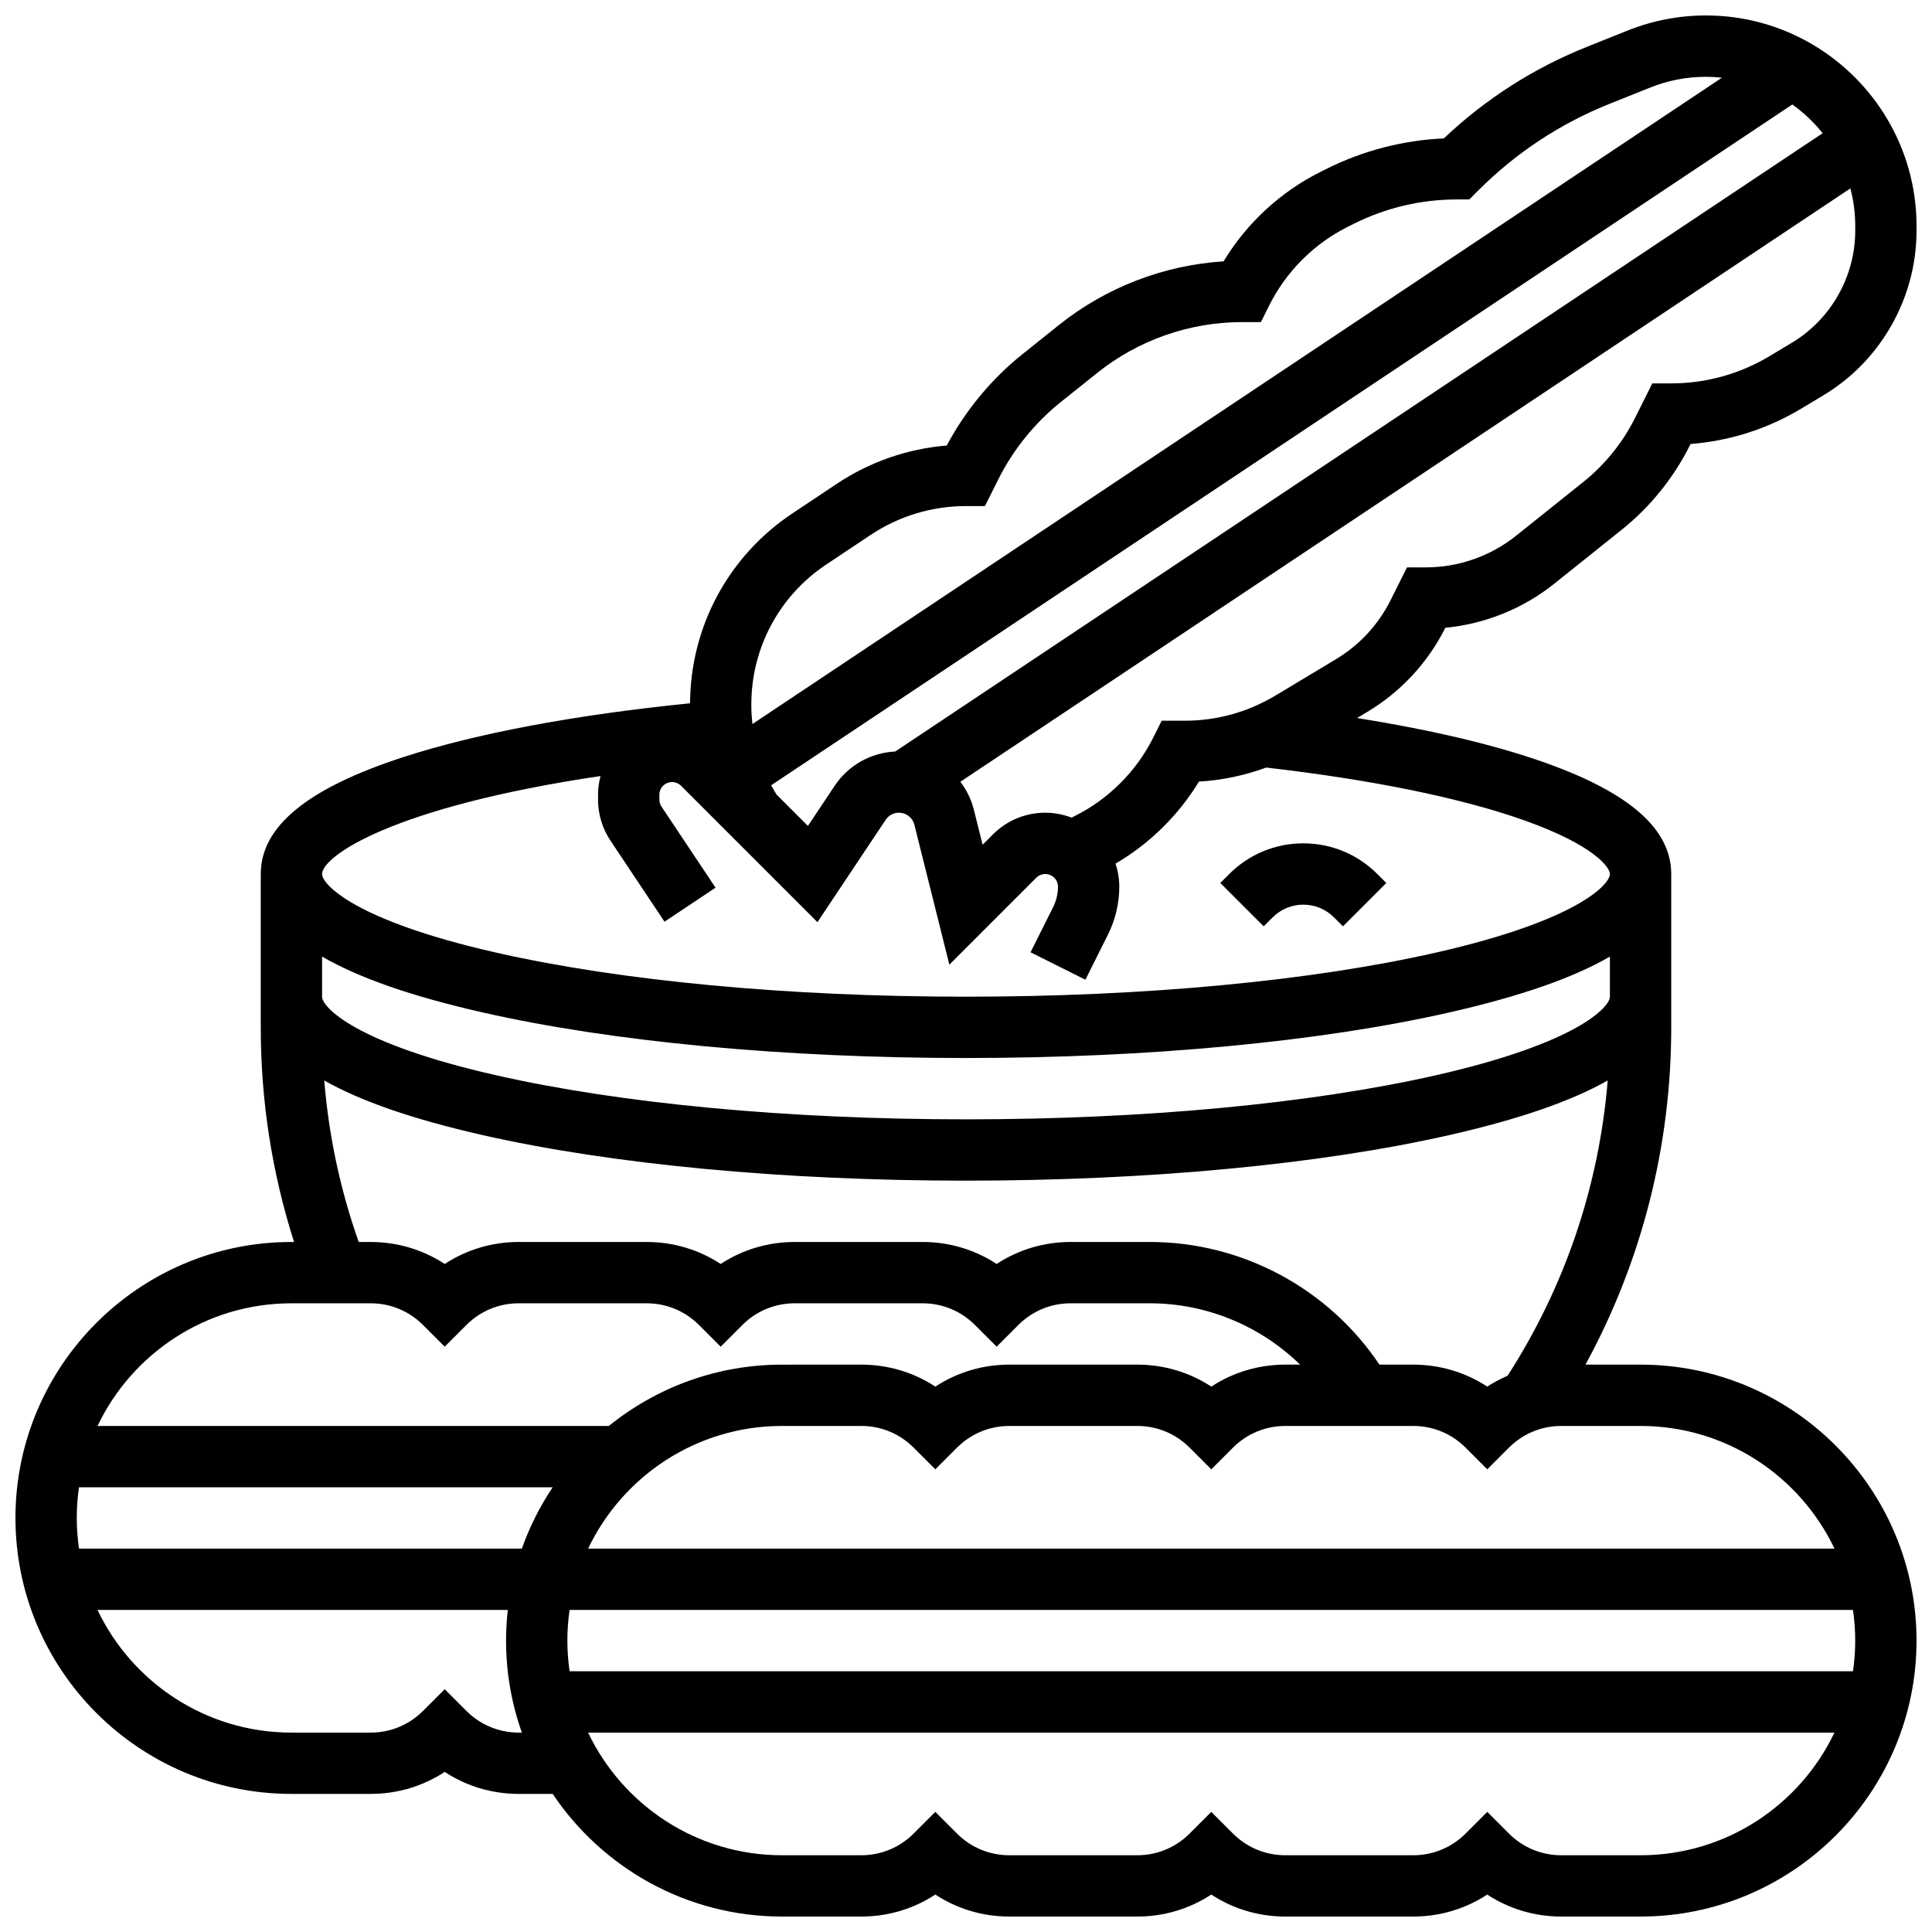<?xml version="1.0" encoding="UTF-8"?>
<!-- Uploaded to: ICON Repo, www.svgrepo.com, Generator: ICON Repo Mixer Tools -->
<svg width="800px" height="800px" version="1.1" viewBox="144 144 512 512" xmlns="http://www.w3.org/2000/svg">
 <defs>
  <clipPath id="a">
   <path d="m148.09 148.09h503.81v503.81h-503.81z"/>
  </clipPath>
 </defs>
 <g clip-path="url(#a)">
  <path d="m527.03 310.37c10.5-1.004 20.598-5.066 28.875-11.688l17.875-14.301c7.496-5.996 13.727-13.703 18.02-22.289l0.215-0.43c10.316-0.793 20.336-3.977 29.25-9.324l5.945-3.57c15.23-9.133 24.691-25.844 24.691-43.605v-1.246c0-30.777-25.043-55.82-55.82-55.82-7.133 0-14.109 1.344-20.73 3.992l-10.762 4.305c-14.164 5.664-26.914 13.824-37.953 24.281-10.75 0.48-21.418 3.238-31.043 8.051l-1.715 0.859c-10.566 5.281-19.516 13.586-25.621 23.676-15.848 1.008-31.176 6.902-43.613 16.855l-9.676 7.738c-8.215 6.574-15.125 14.918-20.07 24.215-10.418 0.855-20.418 4.328-29.18 10.172l-11.812 7.875c-16.855 11.238-26.949 30.012-27.031 50.262-30.504 3.066-56.707 7.981-76.125 14.309-25.336 8.25-37.648 18.371-37.648 30.938v40.629c0 19.48 2.973 38.562 8.824 56.883h-0.699c-40.324 0-73.133 32.809-73.133 73.133s32.809 73.133 73.133 73.133h21.012c7.074 0 13.836-2.035 19.617-5.828 5.781 3.793 12.543 5.828 19.617 5.828h8.992c13.137 19.586 35.473 32.504 60.773 32.504h21.012c7.074 0 13.836-2.035 19.617-5.828 5.781 3.793 12.543 5.828 19.617 5.828h33.898c7.074 0 13.836-2.035 19.617-5.828 5.781 3.793 12.543 5.828 19.617 5.828h33.898c7.074 0 13.836-2.035 19.617-5.828 5.781 3.793 12.543 5.828 19.617 5.828h21.02c40.324 0 73.133-32.809 73.133-73.133s-32.809-73.133-73.133-73.133h-14.602c14.91-27.32 22.727-57.906 22.727-89.387v-40.629c0-11.824-10.879-21.457-33.254-29.445-13.199-4.715-30.223-8.742-50.004-11.887l2.734-1.641c8.879-5.328 16.023-13.031 20.66-22.281zm99.992-131.07-245.78 163.86c-6.481 0.312-12.426 3.652-16.047 9.086l-7.086 10.633-8.324-8.324c-0.496-0.801-0.977-1.613-1.418-2.445l270.62-180.42c3.016 2.152 5.719 4.715 8.031 7.613zm-283.91 151.34c0-14.902 7.402-28.73 19.801-37l11.812-7.875c7.508-5.004 16.246-7.648 25.27-7.648h5.023l3.547-7.09c3.945-7.887 9.668-14.969 16.555-20.477l9.676-7.738c10.836-8.676 24.449-13.453 38.332-13.453h5.023l2.246-4.492c4.461-8.918 11.828-16.285 20.746-20.746l1.715-0.859c8.383-4.188 17.773-6.406 27.152-6.406h3.363l2.379-2.379c10.004-10.004 21.73-17.738 34.863-22.988l10.762-4.305c4.695-1.879 9.641-2.828 14.695-2.828 1.438 0 2.859 0.082 4.258 0.234l-256.94 171.29c-0.164-1.562-0.277-3.137-0.277-4.723zm-113.18 99.699c9.691 5.504 23.598 10.301 41.852 14.449 34.34 7.801 79.875 12.098 128.21 12.098s93.871-4.297 128.21-12.102c18.254-4.148 32.164-8.945 41.855-14.449-2.281 27.902-11.332 54.672-26.535 78.254-1.867 0.809-3.676 1.758-5.387 2.879-5.781-3.793-12.543-5.828-19.617-5.828h-8.953c-13.504-20.16-36.387-32.504-60.816-32.504h-21.012c-7.074 0-13.836 2.035-19.617 5.828-5.781-3.793-12.543-5.828-19.617-5.828h-33.898c-7.074 0-13.836 2.035-19.617 5.828-5.781-3.793-12.543-5.828-19.617-5.828h-33.898c-7.074 0-13.836 2.035-19.617 5.828-5.789-3.789-12.551-5.824-19.625-5.824h-3.168c-4.887-13.82-7.945-28.152-9.137-42.801zm-8.707 59.051h21.012c5.238 0 10.164 2.039 13.871 5.746l5.746 5.746 5.746-5.746c3.707-3.707 8.633-5.746 13.871-5.746h33.898c5.238 0 10.164 2.039 13.871 5.746l5.746 5.746 5.746-5.746c3.707-3.707 8.633-5.746 13.871-5.746h33.898c5.238 0 10.168 2.039 13.871 5.746l5.746 5.746 5.746-5.746c3.707-3.707 8.633-5.746 13.871-5.746h21.016c15.012 0 29.273 5.996 39.781 16.25h-3.91c-7.074 0-13.836 2.035-19.617 5.828-5.781-3.793-12.543-5.828-19.617-5.828h-33.898c-7.074 0-13.836 2.035-19.617 5.828-5.781-3.793-12.543-5.828-19.617-5.828l-21.016 0.004c-17.371 0-33.336 6.098-45.895 16.25h-135.5c9.148-19.199 28.738-32.504 51.383-32.504zm-56.883 56.883c0-2.762 0.207-5.473 0.59-8.125h125.53c-3.363 5.016-6.113 10.469-8.164 16.25h-117.36c-0.383-2.652-0.594-5.363-0.594-8.125zm117.13 56.883c-5.238 0-10.168-2.039-13.871-5.746l-5.746-5.746-5.746 5.746c-3.707 3.707-8.633 5.746-13.871 5.746h-21.012c-22.645 0-42.234-13.305-51.383-32.504h108.73c-0.297 2.668-0.461 5.379-0.461 8.125 0 8.547 1.488 16.746 4.191 24.379zm354.18-24.379c0 2.762-0.207 5.473-0.59 8.125h-340.11c-0.383-2.656-0.59-5.367-0.59-8.125 0-2.762 0.207-5.473 0.59-8.125h340.11c0.379 2.656 0.59 5.367 0.59 8.125zm-56.883 56.883h-21.012c-5.238 0-10.164-2.039-13.871-5.746l-5.746-5.746-5.746 5.746c-3.707 3.707-8.633 5.746-13.871 5.746h-33.898c-5.238 0-10.164-2.039-13.871-5.746l-5.746-5.746-5.746 5.746c-3.707 3.707-8.633 5.746-13.871 5.746h-33.898c-5.238 0-10.168-2.039-13.871-5.746l-5.75-5.746-5.746 5.746c-3.707 3.707-8.633 5.746-13.871 5.746h-21.012c-22.645 0-42.234-13.305-51.383-32.504h330.29c-9.145 19.199-28.734 32.504-51.379 32.504zm51.383-81.262h-330.29c9.145-19.199 28.738-32.504 51.383-32.504h21.012c5.238 0 10.164 2.039 13.871 5.746l5.746 5.746 5.746-5.746c3.707-3.707 8.633-5.746 13.871-5.746h33.898c5.238 0 10.164 2.039 13.871 5.746l5.746 5.746 5.746-5.746c3.707-3.707 8.633-5.746 13.871-5.746h33.898c5.238 0 10.168 2.039 13.871 5.746l5.746 5.746 5.746-5.746c3.707-3.707 8.633-5.746 13.871-5.746h21.016c22.645 0 42.234 13.305 51.383 32.504zm-105.54-125.46c-33.195 7.543-77.445 11.699-124.61 11.699s-91.418-4.156-124.61-11.699c-37.582-8.539-46.039-18.121-46.039-20.805v-10.629c9.711 5.644 23.816 10.547 42.434 14.777 34.34 7.805 79.875 12.102 128.21 12.102s93.871-4.297 128.21-12.102c18.621-4.231 32.723-9.133 42.434-14.777v10.629c0 2.684-8.457 12.266-46.035 20.805zm46.035-53.309c0 2.684-8.457 12.266-46.035 20.805-33.195 7.543-77.445 11.699-124.61 11.699s-91.418-4.156-124.61-11.699c-37.582-8.539-46.039-18.121-46.039-20.805 0-4.629 18.289-17.734 73.793-25.969-0.414 1.586-0.66 3.242-0.66 4.957v1.281c0 3.887 1.141 7.648 3.297 10.883l14.32 21.48 13.523-9.016-14.32-21.48c-0.371-0.555-0.566-1.199-0.566-1.867v-1.281c0-1.855 1.508-3.363 3.363-3.363 0.898 0 1.742 0.352 2.379 0.984l36.145 36.145 18.086-27.125c0.785-1.176 2.098-1.883 3.512-1.883 1.941 0 3.629 1.316 4.098 3.199l9.27 37.07 23.035-23.035c0.637-0.637 1.48-0.984 2.383-0.984 1.855 0 3.363 1.508 3.363 3.363 0 1.859-0.441 3.719-1.27 5.383l-5.996 11.996 14.535 7.269 5.996-11.996c1.953-3.91 2.984-8.281 2.984-12.652 0-2.141-0.355-4.195-0.992-6.125 9.023-5.269 16.676-12.793 22.094-21.727 6.109-0.363 12.113-1.629 17.836-3.723 28.141 3.231 51.84 8.082 68.617 14.07 18.434 6.586 22.469 12.441 22.469 14.145zm-72.633-56.91-16.113 9.668c-7.207 4.324-15.461 6.609-23.863 6.609h-6.176l-2.246 4.492c-4.461 8.918-11.828 16.285-20.742 20.746l-0.891 0.445c-2.168-0.828-4.512-1.301-6.969-1.301-5.238 0-10.164 2.039-13.871 5.746l-2.738 2.738-2.309-9.227c-0.695-2.777-1.938-5.293-3.59-7.457l235.87-157.25c0.832 3.191 1.281 6.539 1.281 9.992v1.246c0 12.086-6.438 23.457-16.801 29.672l-5.945 3.57c-7.859 4.707-16.852 7.199-26.012 7.199h-5.023l-4.609 9.219c-3.25 6.496-7.961 12.328-13.633 16.867l-17.875 14.301c-6.75 5.394-15.223 8.367-23.867 8.367h-5.023l-4.34 8.676c-3.25 6.512-8.27 11.934-14.512 15.676z"/>
 </g>
 <path d="m469.77 375.62-2.379 2.379 11.492 11.492 2.383-2.379c2.172-2.172 5.059-3.367 8.125-3.367 3.07 0 5.957 1.195 8.125 3.367l2.379 2.379 11.492-11.492-2.383-2.379c-5.238-5.238-12.207-8.125-19.617-8.125-7.41 0-14.375 2.883-19.617 8.125z"/>
</svg>